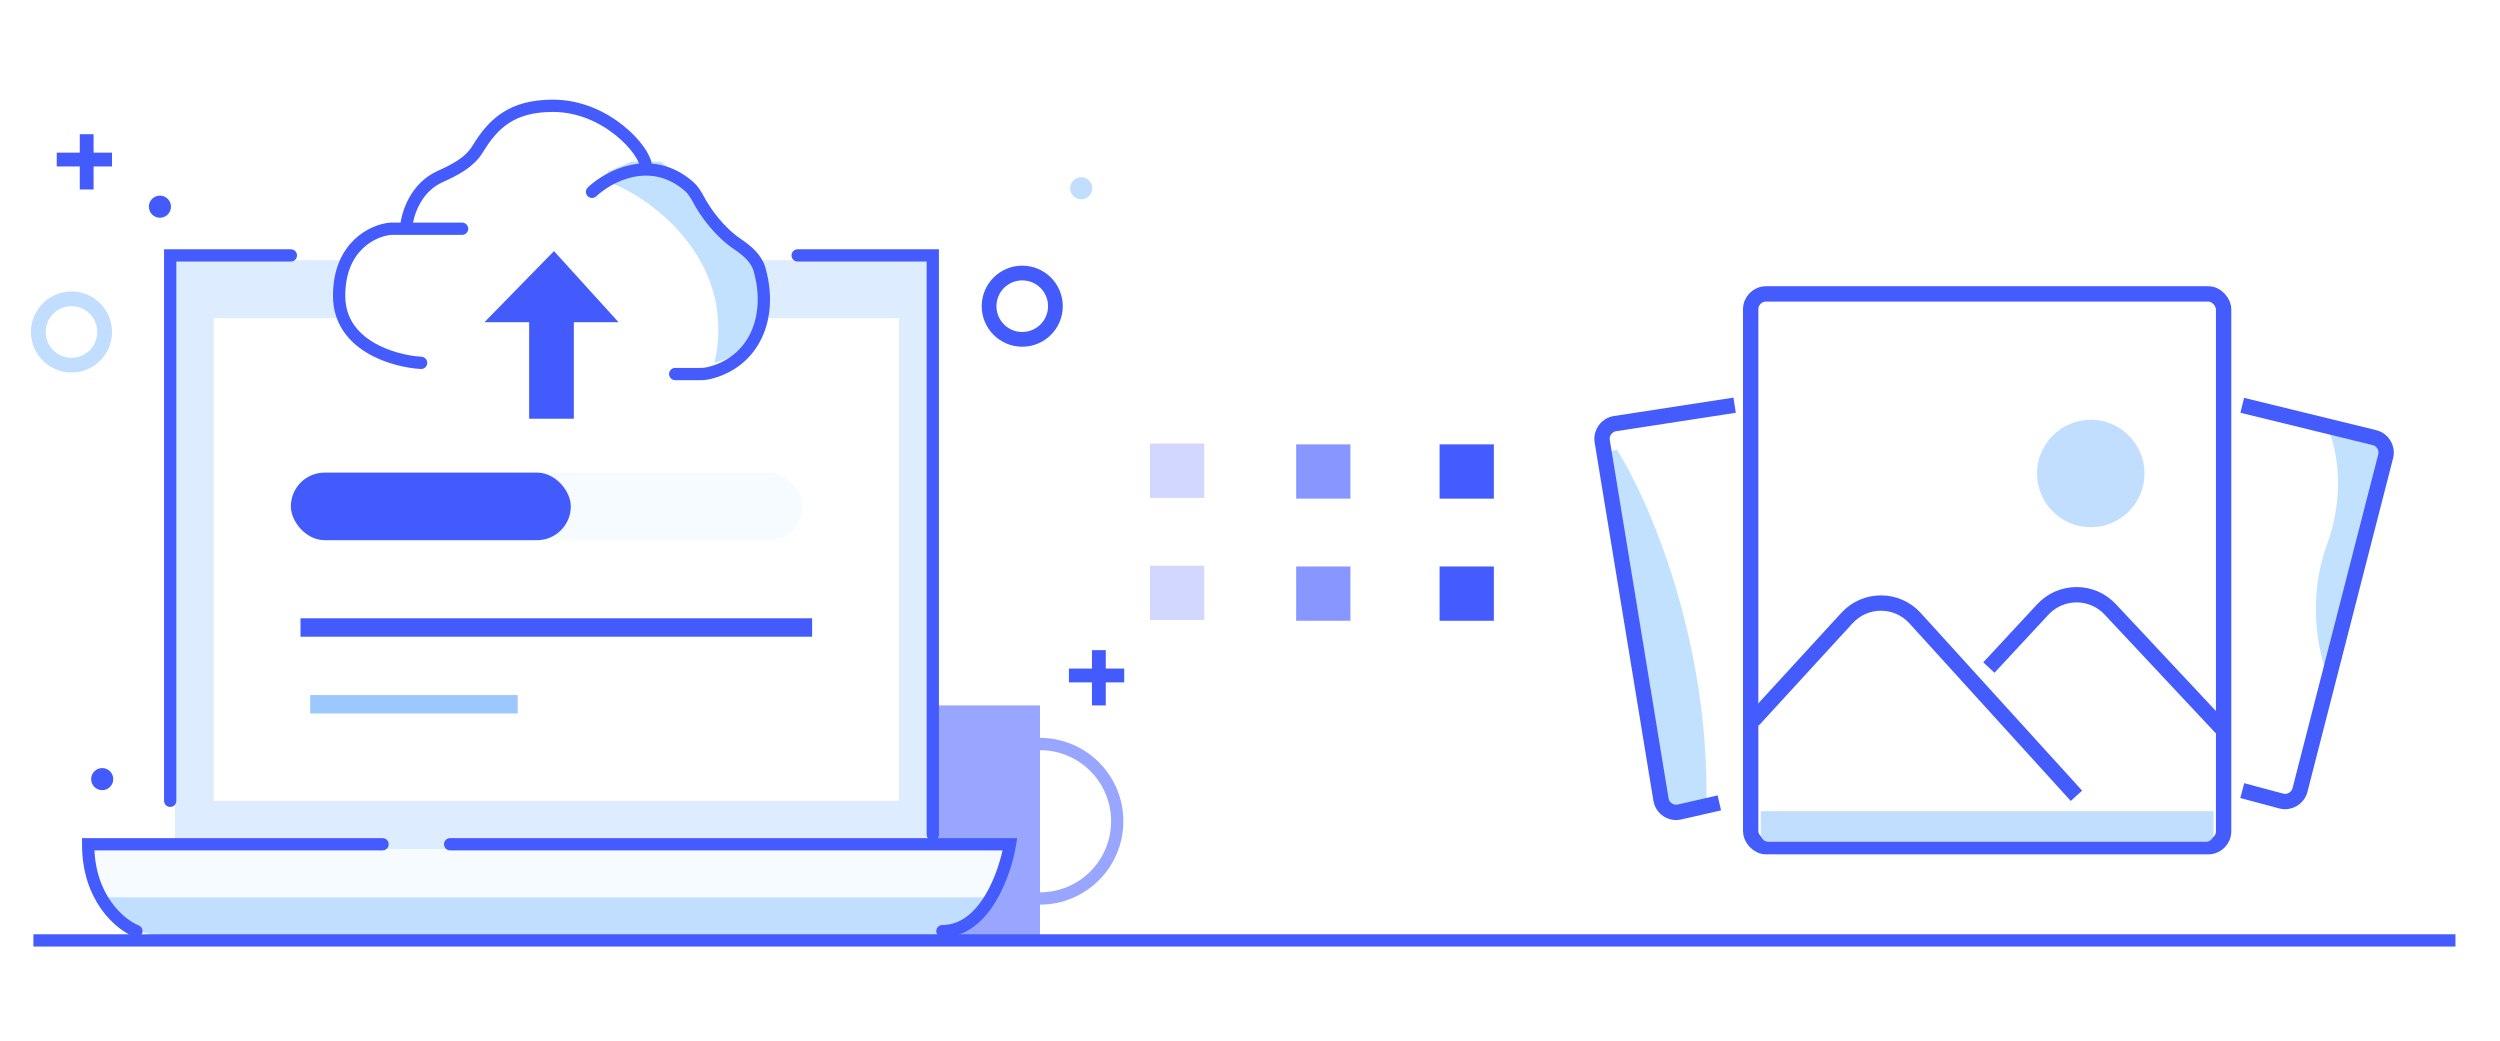 <svg width="449" height="187" viewBox="0 0 449 187" fill="none" xmlns="http://www.w3.org/2000/svg">
<rect width="449" height="187" fill="white"/>
<rect x="155.578" y="126.692" width="31.206" height="41.608" fill="#99A6FF"/>
<path fill-rule="evenodd" clip-rule="evenodd" d="M186.784 134.73C179.734 134.73 174.018 140.446 174.018 147.497C174.018 154.547 179.734 160.263 186.784 160.263C193.835 160.263 199.551 154.547 199.551 147.497C199.551 140.446 193.835 134.73 186.784 134.73ZM171.812 147.497C171.812 139.228 178.515 132.524 186.784 132.524C195.054 132.524 201.757 139.228 201.757 147.497C201.757 155.766 195.054 162.469 186.784 162.469C178.515 162.469 171.812 155.766 171.812 147.497Z" fill="#99A6FF"/>
<path d="M15.831 152.494H180.531C180.531 161.111 173.545 168.097 164.928 168.097H31.434C22.817 168.097 15.831 161.111 15.831 152.494Z" fill="#F6FBFF"/>
<path d="M17.564 161.162H177.064C176.045 165.238 172.383 168.097 168.182 168.097H30.076C24.989 168.097 20.261 165.476 17.564 161.162Z" fill="#C1DDFF"/>
<path d="M31.434 46.739H166.662V152.494H31.434V46.739Z" fill="#DDECFF"/>
<path d="M30.567 143.825V45.872H52.238M143.257 45.872H167.529V149.893M24.499 167.23C21.61 166.074 15.831 161.336 15.831 151.627C23.459 151.627 54.261 151.627 68.708 151.627M80.844 151.627H181.398C180.531 156.828 176.89 167.23 169.262 167.23" stroke="#445BFD" stroke-width="2.206" stroke-linecap="round"/>
<line x1="6" y1="168.897" x2="441" y2="168.897" stroke="#445BFD" stroke-width="2.206"/>
<rect x="38.369" y="57.141" width="123.092" height="86.684" fill="white"/>
<rect x="52.238" y="84.88" width="91.885" height="12.136" rx="6.068" fill="#F6FBFF"/>
<rect x="52.238" y="84.88" width="50.277" height="12.136" rx="6.068" fill="#435BFD"/>
<path d="M60.907 51.94C60.907 61.649 70.731 65.232 75.643 65.809L126.787 67.543L132.855 64.076L137.189 54.541L134.589 45.872L127.654 39.804C126.787 37.493 123.146 32.176 115.518 29.402C111.357 21.08 102.804 19 99.048 19C87.779 19 86.912 26.802 82.578 30.269C73.563 33.043 73.043 38.937 73.909 41.538C69.575 40.96 60.907 42.231 60.907 51.94Z" fill="white"/>
<path d="M128.31 65.171C132.68 46.201 115.785 34.758 109.085 32.651V30.844L113.454 29.037H118.698L122.193 31.747L128.31 38.974L134.427 44.394L137.049 53.427C137.632 55.535 136.7 63.003 128.31 65.171Z" fill="#C1E1FF"/>
<path d="M111.092 57.871L103.063 57.871L103.063 75.208L95.033 75.208L95.033 57.871L87.003 57.871L99.494 45.096L111.092 57.871Z" fill="#435BFD"/>
<path d="M82.989 41.082H70.108C67.041 41.368 60.907 44.179 60.907 53.126C60.907 62.074 70.721 64.884 75.628 65.171" stroke="#445BFD" stroke-width="2.206" stroke-linecap="round"/>
<path d="M72.951 40.817C73.178 38.238 74.736 33.665 79.008 31.727C81.597 30.552 84.281 29.233 85.763 26.807C88.502 22.323 91.762 19 99.304 19C108.967 19 115.994 27.181 115.994 29.908M106.332 34.453C109.394 31.572 116.959 27.594 123.737 33.465C124.452 34.085 124.957 34.904 125.402 35.739C126.674 38.121 129.102 41.575 132.461 43.848C134.18 45.01 135.854 46.413 136.418 48.41C138.861 57.066 135.416 65.086 127.25 67.026C126.778 67.138 126.291 67.178 125.807 67.178C123.401 67.178 121.798 67.178 121.265 67.178" stroke="#445BFD" stroke-width="2.206" stroke-linecap="round"/>
<line x1="53.972" y1="112.698" x2="145.857" y2="112.698" stroke="#435BFD" stroke-width="3.309"/>
<path d="M55.706 126.489L92.98 126.489" stroke="#9BC8FF" stroke-width="3.309"/>
<rect x="206.536" y="79.672" width="9.747" height="9.747" fill="#D1D7FF"/>
<rect x="206.536" y="101.603" width="9.747" height="9.747" fill="#D1D7FF"/>
<rect x="232.794" y="79.81" width="9.747" height="9.747" fill="#8897FF"/>
<rect x="232.794" y="101.74" width="9.747" height="9.747" fill="#8897FF"/>
<rect x="258.551" y="79.81" width="9.747" height="9.747" fill="#445BFD"/>
<rect x="258.551" y="101.74" width="9.747" height="9.747" fill="#445BFD"/>
<path fill-rule="evenodd" clip-rule="evenodd" d="M5.558 59.625C5.558 55.604 8.817 52.345 12.838 52.345C16.859 52.345 20.119 55.604 20.119 59.625C20.119 63.646 16.859 66.905 12.838 66.905C8.817 66.905 5.558 63.646 5.558 59.625ZM12.838 54.992C10.28 54.992 8.205 57.066 8.205 59.625C8.205 62.184 10.28 64.258 12.838 64.258C15.397 64.258 17.471 62.184 17.471 59.625C17.471 57.066 15.397 54.992 12.838 54.992Z" fill="#C1DDFF"/>
<path fill-rule="evenodd" clip-rule="evenodd" d="M183.597 60.949C186.886 60.949 189.553 58.282 189.553 54.992C189.553 51.702 186.886 49.035 183.597 49.035C180.307 49.035 177.64 51.702 177.64 54.992C177.64 58.282 180.307 60.949 183.597 60.949Z" stroke="#435BFD" stroke-width="2.647"/>
<path fill-rule="evenodd" clip-rule="evenodd" d="M28.723 39.107C29.819 39.107 30.708 38.218 30.708 37.122C30.708 36.025 29.819 35.136 28.723 35.136C27.626 35.136 26.737 36.025 26.737 37.122C26.737 38.218 27.626 39.107 28.723 39.107Z" fill="#435BFD"/>
<path fill-rule="evenodd" clip-rule="evenodd" d="M194.186 35.798C195.283 35.798 196.172 34.909 196.172 33.812C196.172 32.716 195.283 31.827 194.186 31.827C193.09 31.827 192.201 32.716 192.201 33.812C192.201 34.909 193.09 35.798 194.186 35.798Z" fill="#C1DDFF"/>
<path fill-rule="evenodd" clip-rule="evenodd" d="M18.354 141.915C19.45 141.915 20.339 141.026 20.339 139.93C20.339 138.833 19.45 137.944 18.354 137.944C17.257 137.944 16.368 138.833 16.368 139.93C16.368 141.026 17.257 141.915 18.354 141.915Z" fill="#435BFD"/>
<path fill-rule="evenodd" clip-rule="evenodd" d="M20.119 29.896L10.191 29.896V27.414L20.119 27.414V29.896Z" fill="#435BFD"/>
<path fill-rule="evenodd" clip-rule="evenodd" d="M14.327 34.033L14.327 24.105L16.809 24.105L16.809 34.033L14.327 34.033Z" fill="#435BFD"/>
<path fill-rule="evenodd" clip-rule="evenodd" d="M196.117 122.556V126.693L198.599 126.693V122.556H201.908V120.074H198.599V116.765H196.117V120.074H191.98V122.556H196.117Z" fill="#435BFD"/>
<rect x="314.423" y="52.785" width="84.938" height="99.278" rx="2.756" fill="white" stroke="#445BFD" stroke-width="2.756"/>
<path d="M314.866 129.375L331.725 110.989C335.012 107.404 340.669 107.417 343.94 111.017L372.926 142.923M357.201 119.892L366.892 109.455C370.154 105.942 375.71 105.931 378.987 109.43L398.932 130.73" stroke="#445BFD" stroke-width="2.756"/>
<circle cx="375.504" cy="85.041" r="9.647" fill="#C1DDFF"/>
<path d="M316.244 145.679H397.554V149.814C397.554 150.575 396.937 151.192 396.176 151.192H317.622C316.861 151.192 316.244 150.575 316.244 149.814V145.679Z" fill="#C1DDFF"/>
<path d="M417.923 97.803C421.524 88.024 419.423 79.574 417.923 76.571L425.55 78.479C427.022 78.847 427.92 80.337 427.557 81.811L417.923 120.966C416.422 117.32 414.321 107.583 417.923 97.803Z" fill="#C1E1FF"/>
<path d="M402.71 72.793L426.449 78.598C427.94 78.963 428.846 80.475 428.464 81.961L413.078 141.884C412.697 143.368 411.178 144.257 409.697 143.861L402.71 141.993" stroke="#445BFD" stroke-width="2.756"/>
<path d="M306.467 144.49C307.027 114.696 295.984 89.581 290.392 80.748L287.597 81.464L299.478 145.923L306.467 144.49Z" fill="#C1E1FF"/>
<path d="M311.539 72.773L290.061 76.08C288.546 76.313 287.512 77.737 287.76 79.25L298.311 143.591C298.568 145.16 300.096 146.187 301.645 145.832L308.793 144.197" stroke="#445BFD" stroke-width="2.756"/>
</svg>
